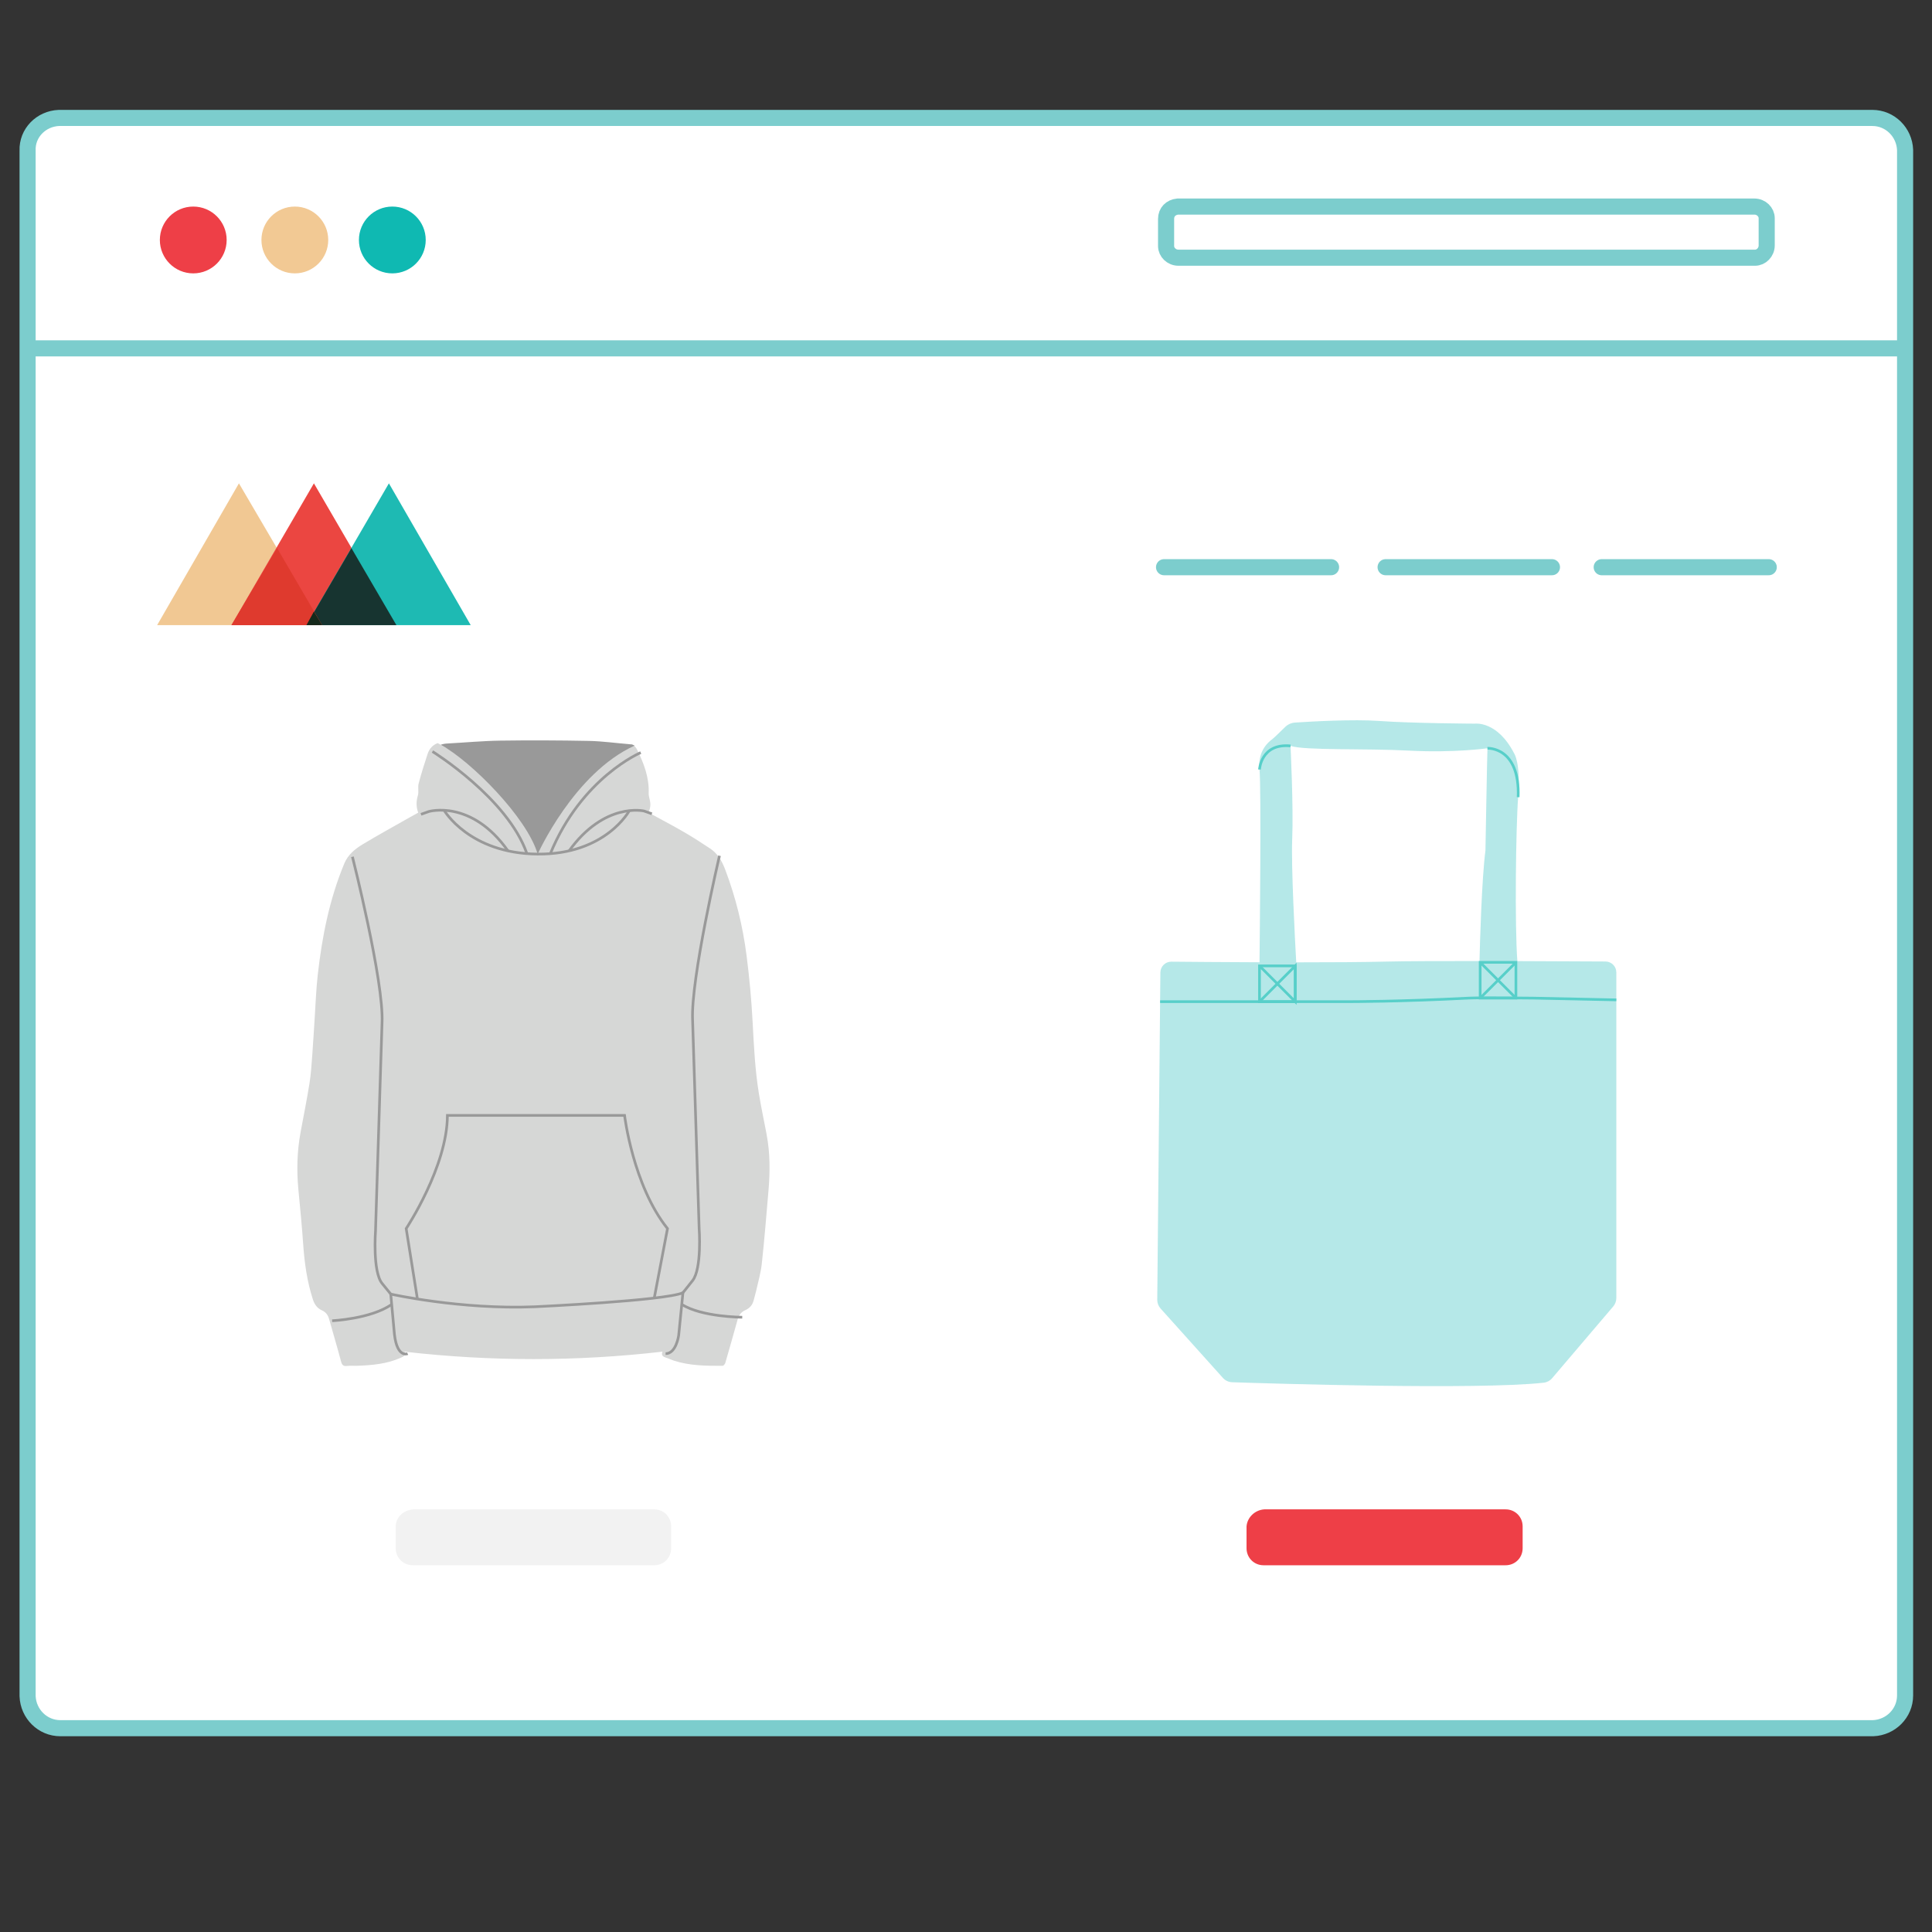 <svg width="180" height="180" viewBox="0 0 180 180" fill="none" xmlns="http://www.w3.org/2000/svg">
<rect x="0" y="0" width="180" height="180" fill="#333333" stroke="none"/>
<g clip-path="url(#clip0_1_8003)">
<path d="M5.62 10.988H174.444C176.095 10.988 177.429 12.322 177.493 13.973V157.963C177.493 159.614 176.159 160.948 174.507 161.012H5.62C3.968 161.012 2.634 159.678 2.571 158.027V14.037C2.507 12.386 3.841 11.052 5.493 10.988H5.62Z" fill="white" stroke="#7CCDCD" stroke-width="1.5" stroke-miterlimit="10"/>
<path d="M18.005 25.47C19.724 25.47 21.117 24.076 21.117 22.358C21.117 20.639 19.724 19.245 18.005 19.245C16.286 19.245 14.893 20.639 14.893 22.358C14.893 24.076 16.286 25.47 18.005 25.47Z" fill="#EE3F47"/>
<path d="M36.552 25.47C38.271 25.47 39.664 24.076 39.664 22.358C39.664 20.639 38.271 19.245 36.552 19.245C34.833 19.245 33.44 20.639 33.44 22.358C33.44 24.076 34.833 25.47 36.552 25.47Z" fill="#0FB9B2"/>
<path d="M27.469 25.47C29.188 25.47 30.581 24.076 30.581 22.358C30.581 20.639 29.188 19.245 27.469 19.245C25.75 19.245 24.357 20.639 24.357 22.358C24.357 24.076 25.75 25.47 27.469 25.47Z" fill="#F2C994"/>
<path d="M109.722 19.245H163.456C164.091 19.245 164.599 19.753 164.599 20.325V22.866C164.599 23.501 164.091 24.009 163.519 24.009H109.785C109.15 24.009 108.642 23.501 108.642 22.929V20.389C108.642 19.753 109.087 19.309 109.722 19.245Z" stroke="#7CCDCD" stroke-width="1.5" stroke-miterlimit="10"/>
<path d="M2.507 32.456H177.493" stroke="#7CCDCD" stroke-width="1.5" stroke-miterlimit="10"/>
<path d="M149.228 52.845H164.79" stroke="#7CCDCD" stroke-width="1.5" stroke-miterlimit="10" stroke-linecap="round"/>
<path d="M129.094 52.845H144.592" stroke="#7CCDCD" stroke-width="1.5" stroke-miterlimit="10" stroke-linecap="round"/>
<path d="M108.451 52.845H124.013" stroke="#7CCDCD" stroke-width="1.5" stroke-miterlimit="10" stroke-linecap="round"/>
<path d="M14.639 58.244L22.261 45.032L30.01 58.244H14.639Z" fill="#F1C893"/>
<path d="M21.562 58.244L29.247 45.032L36.933 58.244H21.562Z" fill="#EB4641"/>
<path d="M28.549 58.244L36.234 45.032L43.856 58.244H28.549Z" fill="#1EBAB3"/>
<path d="M28.549 58.244H36.933L32.741 51.066L28.549 58.244Z" fill="#173430"/>
<path d="M21.562 58.244H30.01L25.817 51.066L21.562 58.244Z" fill="#DF3A2E"/>
<path d="M28.549 58.244H30.01L29.248 56.973L28.549 58.244Z" fill="#15291B"/>
<path d="M38.521 140.623H60.942C61.831 140.623 62.53 141.322 62.53 142.211V144.244C62.53 145.133 61.831 145.832 60.942 145.832H38.457C37.568 145.832 36.869 145.133 36.869 144.244V142.211C36.869 141.385 37.568 140.687 38.521 140.623Z" fill="#F2F2F2"/>
<path d="M117.788 140.623H140.273C141.162 140.623 141.861 141.322 141.861 142.211V144.244C141.861 145.133 141.162 145.832 140.273 145.832H117.725C116.835 145.832 116.137 145.133 116.137 144.244V142.211C116.2 141.385 116.899 140.687 117.788 140.623Z" fill="#EE3F47"/>
<path d="M71.428 105.704C71.186 104.437 70.915 103.174 70.707 101.902C70.345 99.686 70.237 97.447 70.119 95.205C70.011 93.143 69.82 91.083 69.557 89.035C69.207 86.295 68.551 83.617 67.568 81.025C67.269 80.237 66.874 79.525 66.157 79.052C65.353 78.52 64.545 77.994 63.711 77.513C62.634 76.89 61.53 76.311 60.444 75.719C60.641 75.024 60.641 74.943 60.456 74.158C60.435 74.069 60.435 73.971 60.437 73.878C60.488 72.437 59.991 71.137 59.373 69.873C59.248 69.621 59.075 69.43 58.849 69.315C52.337 71.858 49.96 77.765 49.96 77.765C49.327 74.262 43.606 70.766 40.782 69.235C40.333 69.398 40.009 69.727 39.836 70.251C39.537 71.159 39.246 72.075 39.003 73.001C38.912 73.354 39.034 73.764 38.932 74.111C38.773 74.655 38.761 75.167 38.965 75.713C38.708 75.855 38.462 75.989 38.218 76.127C36.736 76.971 35.237 77.789 33.778 78.67C33.065 79.101 32.418 79.632 32.078 80.451C30.69 83.788 29.999 87.291 29.6 90.859C29.452 92.189 29.405 93.529 29.318 94.864C29.242 95.999 29.181 97.133 29.096 98.267C29.029 99.156 28.976 100.049 28.835 100.927C28.591 102.456 28.285 103.972 28.003 105.495C27.679 107.251 27.63 109.019 27.797 110.795C27.958 112.502 28.129 114.209 28.247 115.92C28.369 117.672 28.609 119.395 29.153 121.072C29.305 121.543 29.558 121.89 30.002 122.087C30.366 122.249 30.559 122.531 30.663 122.899C31.036 124.218 31.427 125.534 31.779 126.859C31.866 127.188 31.999 127.3 32.332 127.261C32.636 127.227 32.945 127.257 33.251 127.247C34.645 127.2 36.025 127.082 37.324 126.506C37.599 126.384 37.845 126.281 37.69 125.933C45.705 126.851 53.691 126.855 61.724 125.931C61.591 126.242 61.738 126.388 62.019 126.478C62.275 126.558 62.52 126.68 62.776 126.765C64.256 127.247 65.789 127.255 67.322 127.249C67.407 127.249 67.542 127.092 67.573 126.985C67.963 125.645 68.342 124.302 68.716 122.958C68.828 122.552 69.032 122.241 69.433 122.067C69.842 121.888 70.115 121.579 70.221 121.133C70.286 120.859 70.377 120.593 70.436 120.319C70.626 119.462 70.879 118.614 70.974 117.747C71.22 115.482 71.404 113.211 71.597 110.939C71.746 109.189 71.756 107.441 71.424 105.708L71.428 105.704Z" fill="#D6D7D6"/>
<path d="M37.98 126.116C37.98 126.116 37.011 126.556 36.75 124.333L36.404 120.568C36.404 120.568 42.913 122.03 49.817 121.748C49.817 121.748 61.967 121.185 63.627 120.441L63.229 124.429C63.229 124.429 62.997 126.124 62.011 126.116" stroke="#999999" stroke-width="0.25" stroke-miterlimit="10"/>
<path d="M69.152 122.724C69.152 122.724 65.39 122.718 63.522 121.528" stroke="#999999" stroke-width="0.25" stroke-miterlimit="10"/>
<path d="M30.944 123.05C30.944 123.05 34.543 122.888 36.493 121.528" stroke="#999999" stroke-width="0.25" stroke-miterlimit="10"/>
<path d="M32.835 79.822C32.835 79.822 35.782 91.46 35.593 95.31L34.985 114.694C34.985 114.694 34.701 118.467 35.601 119.575L36.406 120.566" stroke="#999999" stroke-width="0.25" stroke-miterlimit="10"/>
<path d="M67.032 79.727C67.032 79.727 64.341 91.206 64.528 95.055L65.137 114.438C65.137 114.438 65.412 118.205 64.52 119.319L63.629 120.436" stroke="#999999" stroke-width="0.25" stroke-miterlimit="10"/>
<path d="M38.889 121.023L37.843 114.464C37.843 114.464 41.67 108.704 41.684 103.919H58.188C58.188 103.919 58.973 110.447 62.19 114.464L60.96 120.909" stroke="#999999" stroke-width="0.25" stroke-miterlimit="10"/>
<path d="M39.221 75.868L39.951 75.609C39.951 75.609 43.912 74.441 47.324 79.272" stroke="#999999" stroke-width="0.25" stroke-miterlimit="10"/>
<path d="M60.733 75.82L60.002 75.56C60.002 75.56 56.325 74.683 53.019 79.275" stroke="#999999" stroke-width="0.25" stroke-miterlimit="10"/>
<path d="M41.381 75.499C41.381 75.499 43.722 79.52 50.094 79.573C56.466 79.626 58.652 75.497 58.652 75.497" stroke="#999999" stroke-width="0.25" stroke-miterlimit="10"/>
<path d="M50.096 79.573C50.096 79.573 53.471 72.034 59.128 69.466C58.99 69.395 58.833 69.351 58.658 69.337C57.392 69.233 56.128 69.054 54.859 69.028C52.113 68.975 49.367 68.963 46.621 69.002C44.974 69.026 43.329 69.182 41.682 69.27C41.454 69.282 41.248 69.32 41.061 69.387C43.885 70.918 49.104 76.173 50.094 79.573L50.096 79.573Z" fill="#999999"/>
<path d="M40.29 70.016C40.29 70.016 47.297 74.356 49.091 79.53" stroke="#999999" stroke-width="0.25" stroke-miterlimit="10"/>
<path d="M59.697 70.118C59.697 70.118 54.192 72.428 51.274 79.534" stroke="#999999" stroke-width="0.25" stroke-miterlimit="10"/>
<path d="M149.582 89.581C148.018 89.572 144.825 89.554 141.369 89.544C141.119 86.297 141.224 77.067 141.443 74.271C141.695 71.066 141.066 70.186 141.066 70.186C139.495 67.138 137.421 67.421 137.421 67.421C137.421 67.421 131.483 67.39 128.498 67.17C126.092 66.993 122.115 67.224 120.662 67.32C120.308 67.343 119.974 67.493 119.722 67.743C119.311 68.148 118.701 68.744 118.538 68.867C118.286 69.055 117.155 69.872 117.344 71.694C117.521 73.407 117.365 87.91 117.346 89.653C113.851 89.64 110.687 89.613 109.132 89.598C108.573 89.593 108.115 90.042 108.11 90.602L107.819 121.09C107.816 121.394 107.927 121.688 108.13 121.914L113.937 128.378C114.158 128.624 114.469 128.769 114.8 128.78C118.225 128.895 137.687 129.508 143.821 128.823C144.128 128.789 144.41 128.639 144.61 128.403L150.3 121.72C150.487 121.5 150.589 121.221 150.589 120.932V90.595C150.589 90.038 150.139 89.585 149.582 89.581ZM129.202 89.588C127.045 89.642 123.937 89.66 120.767 89.659C120.653 87.621 120.285 80.7 120.392 78.167C120.517 75.182 120.234 69.495 120.234 69.495C121.586 69.935 127.178 69.715 131.326 69.935C135.473 70.155 138.584 69.715 138.584 69.715C138.553 70.28 138.396 79.235 138.396 79.235C138.048 81.906 137.883 87.824 137.841 89.538C134.252 89.535 130.872 89.546 129.202 89.588Z" fill="#B5E8E8"/>
<path d="M117.344 71.694C117.344 71.694 117.476 69.228 120.234 69.495" stroke="#57CFC9" stroke-width="0.25" stroke-miterlimit="10"/>
<path d="M138.584 69.715C138.584 69.715 141.62 69.551 141.443 74.271" stroke="#57CFC9" stroke-width="0.25" stroke-miterlimit="10"/>
<path d="M120.675 89.989H117.344V93.321H120.675V89.989Z" stroke="#57CFC9" stroke-width="0.25" stroke-miterlimit="10"/>
<path d="M141.235 89.659H137.903V92.991H141.235V89.659Z" stroke="#57CFC9" stroke-width="0.25" stroke-miterlimit="10"/>
<path d="M117.344 89.989L120.675 93.321V89.989L117.344 93.321" stroke="#57CFC9" stroke-width="0.25" stroke-miterlimit="10"/>
<path d="M137.903 89.659L141.235 92.991" stroke="#57CFC9" stroke-width="0.25" stroke-miterlimit="10"/>
<path d="M137.903 92.991L141.235 89.659" stroke="#57CFC9" stroke-width="0.25" stroke-miterlimit="10"/>
<path d="M108.084 93.321H125.778C125.778 93.321 130.467 93.321 136.822 92.991C137.902 92.935 142.802 92.991 142.802 92.991L150.589 93.156" stroke="#57CFC9" stroke-width="0.25" stroke-miterlimit="10"/>
</g>
<defs>
<clipPath id="clip0_1_8003">
<rect width="180" height="180" fill="white"/>
</clipPath>
</defs>
</svg>
